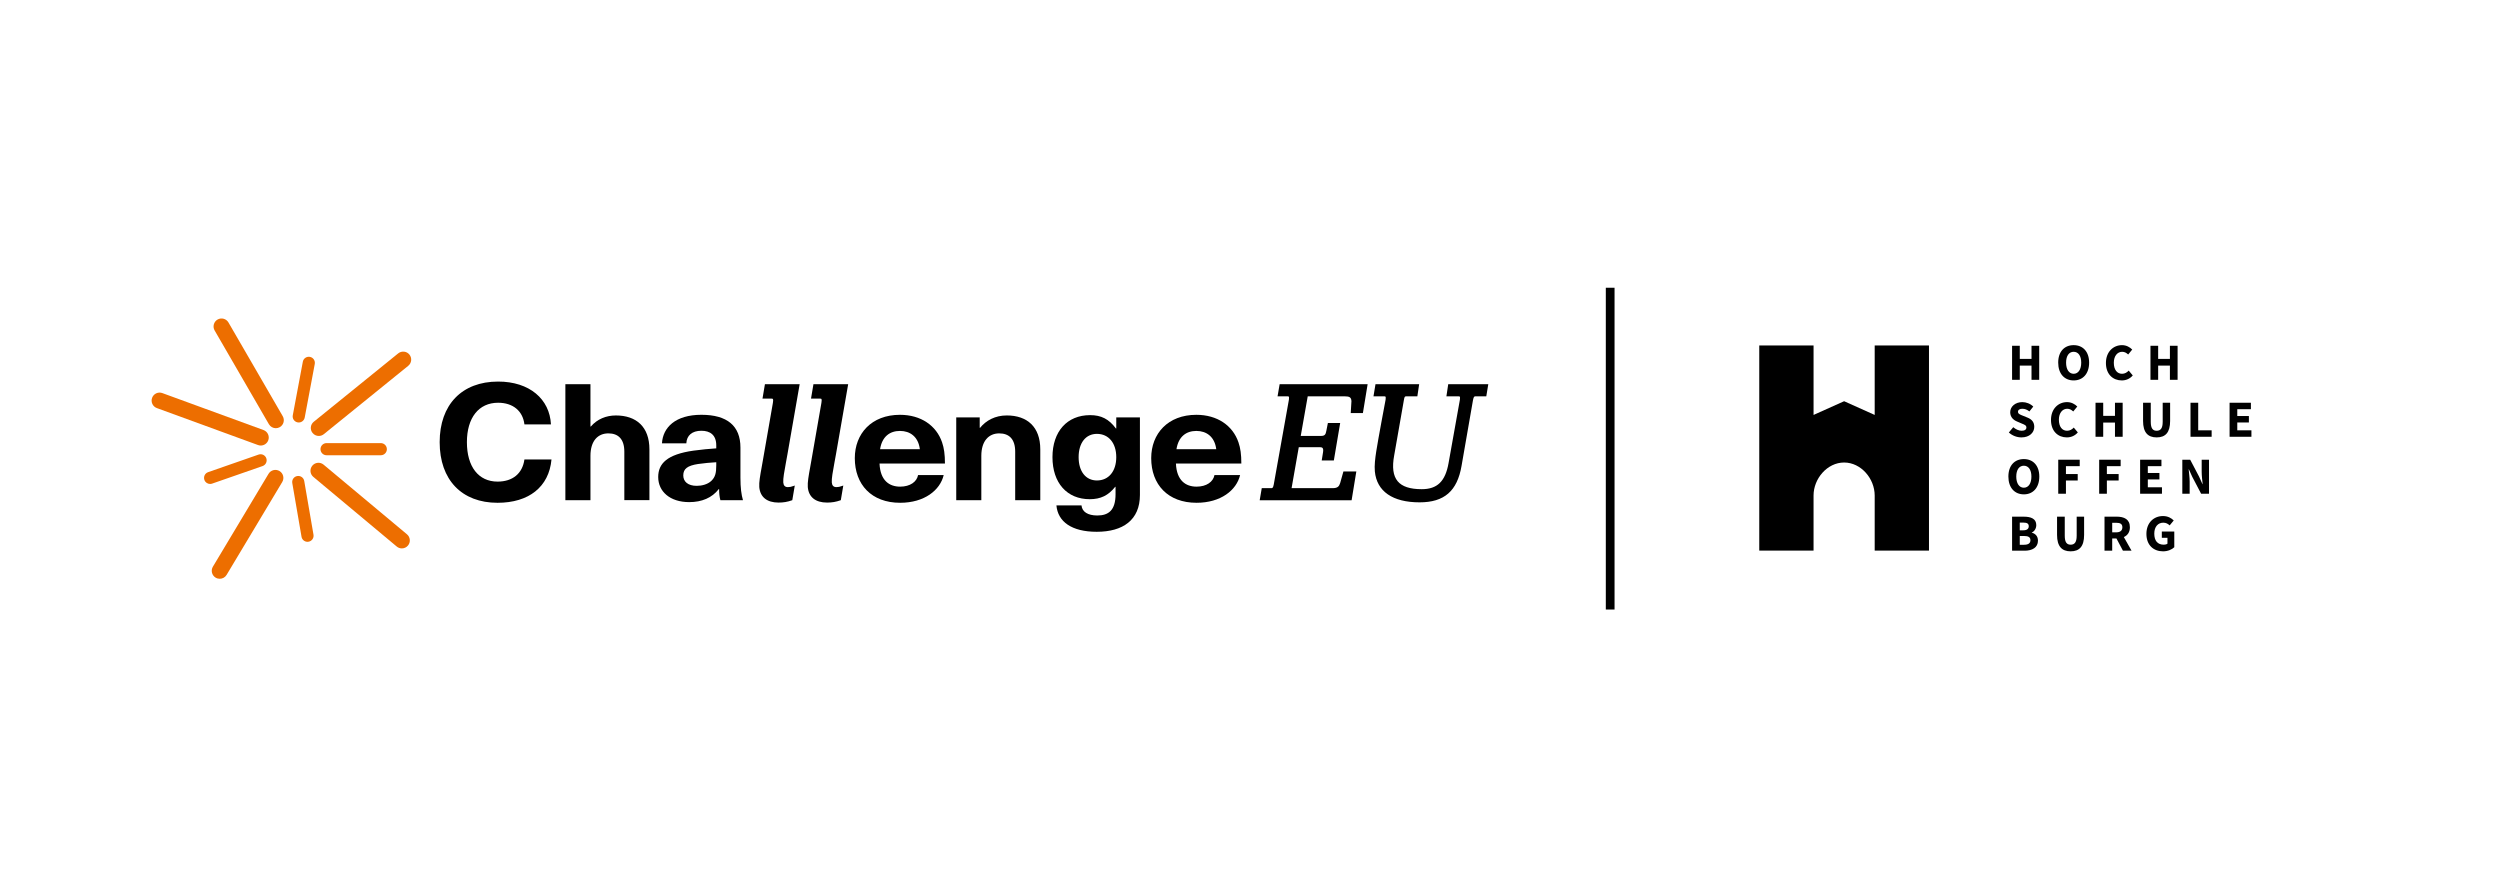 <?xml version="1.0" encoding="utf-8"?>
<!-- Generator: Adobe Illustrator 15.0.0, SVG Export Plug-In . SVG Version: 6.00 Build 0)  -->
<!DOCTYPE svg PUBLIC "-//W3C//DTD SVG 1.1//EN" "http://www.w3.org/Graphics/SVG/1.1/DTD/svg11.dtd">
<svg version="1.1" id="Ebene_1" xmlns="http://www.w3.org/2000/svg" xmlns:xlink="http://www.w3.org/1999/xlink" x="0px" y="0px"
	 width="286.299px" height="102.047px" viewBox="0 0 286.299 102.047" enable-background="new 0 0 286.299 102.047"
	 xml:space="preserve">
<g>
	<defs>
		<rect id="SVGID_1_" width="286.299" height="102.047"/>
	</defs>
	<clipPath id="SVGID_2_">
		<use xlink:href="#SVGID_1_"  overflow="visible"/>
	</clipPath>
	<path clip-path="url(#SVGID_2_)" fill="#ED6E00" d="M29.863,51.022c0.373,0,0.724-0.23,0.859-0.6
		c0.174-0.475-0.071-1.001-0.545-1.174L18.59,45.015c-0.474-0.174-0.998,0.071-1.172,0.545c-0.173,0.475,0.071,0.999,0.545,1.173
		l11.587,4.233C29.653,51.004,29.759,51.022,29.863,51.022"/>
	<path clip-path="url(#SVGID_2_)" fill="#ED6E00" d="M31.588,49.038c0.155,0,0.314-0.04,0.457-0.123
		c0.438-0.253,0.587-0.813,0.334-1.251L26.163,36.93c-0.253-0.438-0.813-0.587-1.25-0.334c-0.437,0.253-0.587,0.813-0.333,1.251
		l6.215,10.734C30.965,48.874,31.273,49.038,31.588,49.038"/>
	<path clip-path="url(#SVGID_2_)" fill="#ED6E00" d="M34.213,48.383c0.328,0,0.619-0.233,0.682-0.567l1.152-6.137
		c0.069-0.377-0.178-0.739-0.556-0.811c-0.377-0.07-0.74,0.178-0.811,0.555l-1.151,6.137c-0.071,0.377,0.178,0.741,0.555,0.811
		C34.128,48.379,34.17,48.383,34.213,48.383"/>
	<path clip-path="url(#SVGID_2_)" fill="#ED6E00" d="M36.508,49.925c0.202,0,0.405-0.066,0.575-0.203l9.669-7.83
		c0.392-0.319,0.453-0.894,0.135-1.287c-0.318-0.393-0.894-0.452-1.287-0.135l-9.668,7.83c-0.393,0.318-0.454,0.894-0.135,1.286
		C35.979,49.809,36.243,49.925,36.508,49.925"/>
	<path clip-path="url(#SVGID_2_)" fill="#ED6E00" d="M37.398,52.135h6.211c0.384,0,0.695-0.312,0.695-0.695
		c0-0.383-0.311-0.695-0.695-0.695h-6.211c-0.384,0-0.695,0.312-0.695,0.695C36.703,51.823,37.014,52.135,37.398,52.135"/>
	<path clip-path="url(#SVGID_2_)" fill="#ED6E00" d="M46.019,62.803c0.261,0,0.522-0.111,0.702-0.329
		c0.325-0.387,0.272-0.964-0.116-1.287l-9.549-7.976c-0.388-0.324-0.965-0.271-1.288,0.116c-0.324,0.387-0.273,0.964,0.116,1.288
		l9.55,7.974C45.604,62.733,45.812,62.803,46.019,62.803"/>
	<path clip-path="url(#SVGID_2_)" fill="#ED6E00" d="M35.215,62.048c0.039,0,0.079-0.005,0.118-0.011
		c0.38-0.065,0.633-0.425,0.568-0.803l-1.06-6.152c-0.065-0.378-0.424-0.631-0.803-0.565c-0.378,0.063-0.632,0.424-0.566,0.802
		l1.059,6.153C34.589,61.809,34.882,62.048,35.215,62.048"/>
	<path clip-path="url(#SVGID_2_)" fill="#ED6E00" d="M25.163,66.281c0.311,0,0.614-0.157,0.785-0.443l6.375-10.64
		c0.26-0.434,0.119-0.995-0.314-1.255c-0.434-0.259-0.995-0.118-1.255,0.315l-6.374,10.638c-0.26,0.434-0.119,0.995,0.315,1.256
		C24.84,66.239,25.002,66.281,25.163,66.281"/>
	<path clip-path="url(#SVGID_2_)" fill="#ED6E00" d="M24.062,55.423c0.076,0,0.153-0.012,0.228-0.039l5.782-2.012
		c0.362-0.126,0.554-0.522,0.427-0.885c-0.126-0.362-0.522-0.554-0.885-0.429l-5.78,2.014c-0.363,0.125-0.554,0.521-0.428,0.885
		C23.504,55.244,23.773,55.423,24.062,55.423"/>
	<path clip-path="url(#SVGID_2_)" d="M63.095,48.604h-3.037c-0.185-1.549-1.314-2.482-3.017-2.482c-2.216,0-3.571,1.717-3.571,4.515
		c0,2.818,1.334,4.516,3.509,4.516c1.724,0,2.853-0.915,3.079-2.538h3.099c-0.288,3.154-2.607,4.964-6.178,4.964
		c-4.104,0-6.629-2.631-6.629-6.942c0-4.291,2.545-6.94,6.691-6.94C60.652,43.697,62.951,45.712,63.095,48.604"/>
	<path clip-path="url(#SVGID_2_)" d="M67.66,48.846c0.739-0.858,1.764-1.268,2.873-1.268c2.34,0,3.838,1.306,3.838,3.88v5.821
		h-2.873V51.72c0-1.437-0.698-2.09-1.826-2.09c-1.191,0-2.053,0.839-2.053,2.574v5.075h-2.873V43.996h2.873v4.851H67.66z"/>
	<path clip-path="url(#SVGID_2_)" d="M82.026,52.934c-0.616,0.036-1.478,0.111-2.094,0.205c-1.191,0.186-1.684,0.54-1.684,1.306
		c0,0.708,0.534,1.193,1.539,1.193c0.596,0,1.232-0.167,1.643-0.541c0.492-0.448,0.596-0.952,0.596-1.81V52.934z M84.795,51.253
		v3.433c0,1.194,0.104,1.959,0.289,2.594h-2.587c-0.103-0.392-0.144-0.803-0.144-1.269h-0.04c-0.78,1.007-1.95,1.492-3.387,1.492
		c-2.217,0-3.549-1.231-3.549-2.872c0-1.55,1.025-2.595,4.042-3.024c0.78-0.112,1.95-0.223,2.607-0.261v-0.335
		c0-1.195-0.699-1.68-1.704-1.68c-1.067,0-1.683,0.541-1.724,1.437h-2.79c0.102-1.81,1.539-3.266,4.514-3.266
		C83.277,47.502,84.795,48.771,84.795,51.253"/>
	<path clip-path="url(#SVGID_2_)" d="M100.787,51.439h4.555c-0.184-1.437-1.127-2.089-2.277-2.089
		C101.895,49.351,101.012,50.002,100.787,51.439 M105.137,54.406h2.934c-0.41,1.735-2.216,3.172-4.986,3.172
		c-3.284,0-5.193-2.09-5.193-5.112c0-2.798,1.909-4.963,5.172-4.963c2.4,0,4.166,1.232,4.823,3.154
		c0.225,0.653,0.328,1.38,0.328,2.426h-7.491c0.082,1.959,1.13,2.647,2.361,2.647C104.233,55.73,104.993,55.172,105.137,54.406"/>
	<path clip-path="url(#SVGID_2_)" d="M119.133,51.459v5.821h-2.874V51.72c0-1.437-0.697-2.089-1.826-2.089
		c-1.19,0-2.052,0.858-2.052,2.574v5.075h-2.873v-9.479h2.688v1.194h0.042c0.677-0.84,1.724-1.418,3.057-1.418
		C117.635,47.578,119.133,48.884,119.133,51.459"/>
	<path clip-path="url(#SVGID_2_)" d="M123.524,52.354c0,1.644,0.822,2.669,2.094,2.669c1.354,0,2.216-1.063,2.216-2.669
		c0-1.604-0.862-2.667-2.216-2.667C124.346,49.687,123.524,50.712,123.524,52.354 M127.793,49.071h0.041v-1.269h2.709v8.881
		c0,2.874-1.949,4.217-4.946,4.217c-2.873,0-4.453-1.157-4.617-3.022h2.873c0.062,0.728,0.718,1.155,1.805,1.155
		c1.294,0,2.094-0.596,2.094-2.441V55.75h-0.041c-0.78,0.988-1.662,1.418-2.915,1.418c-2.605,0-4.268-1.865-4.268-4.814
		c0-2.948,1.683-4.813,4.31-4.813C126.111,47.541,126.993,47.988,127.793,49.071"/>
	<path clip-path="url(#SVGID_2_)" d="M134.73,51.439h4.555c-0.185-1.437-1.128-2.089-2.278-2.089
		C135.838,49.351,134.955,50.002,134.73,51.439 M139.081,54.406h2.934c-0.41,1.735-2.216,3.172-4.986,3.172
		c-3.284,0-5.193-2.09-5.193-5.112c0-2.798,1.909-4.963,5.171-4.963c2.401,0,4.167,1.232,4.823,3.154
		c0.226,0.653,0.329,1.38,0.329,2.426h-7.491c0.083,1.959,1.13,2.647,2.361,2.647C138.177,55.73,138.937,55.172,139.081,54.406"/>
	<path clip-path="url(#SVGID_2_)" d="M90.881,55.651l0.137-0.049l-0.284,1.675l-0.046,0.019c-0.501,0.179-0.971,0.26-1.524,0.26
		c-1.33,0-2.116-0.631-2.212-1.778c-0.044-0.522,0.105-1.348,0.264-2.218c0.049-0.27,0.097-0.542,0.143-0.808l1.151-6.606
		c0.027-0.163,0.055-0.387-0.006-0.459c-0.013-0.015-0.041-0.036-0.13-0.036H87.32l0.279-1.652h1.7c0.117,0,0.232-0.002,0.346-0.003
		h1.933l-1.4,8.032c-0.061,0.344-0.124,0.687-0.185,1.018c-0.168,0.912-0.328,1.775-0.292,2.204c0.029,0.36,0.202,0.535,0.527,0.535
		C90.446,55.784,90.599,55.754,90.881,55.651"/>
	<path clip-path="url(#SVGID_2_)" d="M96.437,55.651l0.137-0.049l-0.284,1.675l-0.044,0.019c-0.501,0.179-0.973,0.26-1.526,0.26
		c-1.33,0-2.116-0.631-2.212-1.778c-0.044-0.522,0.105-1.348,0.264-2.22c0.048-0.268,0.097-0.54,0.143-0.806l1.151-6.606
		c0.026-0.163,0.055-0.387-0.003-0.459c-0.016-0.015-0.041-0.036-0.133-0.036h-1.054l0.279-1.652h1.701
		c0.117,0,0.232-0.002,0.345-0.003h1.932l-1.399,8.032c-0.059,0.342-0.122,0.687-0.185,1.015c-0.168,0.915-0.328,1.778-0.292,2.207
		c0.029,0.36,0.202,0.535,0.527,0.535C96.002,55.784,96.155,55.754,96.437,55.651"/>
	<path clip-path="url(#SVGID_2_)" d="M165.85,44l-0.208,1.387h1.389c0.097,0,0.125,0.018,0.139,0.034
		c0.038,0.043,0.042,0.162,0.017,0.352l-1.299,7.265c-0.372,2.091-1.29,2.983-3.072,2.983c-1.345,0-2.247-0.298-2.757-0.91
		c-0.522-0.628-0.651-1.6-0.396-2.97l1.112-6.339c0.058-0.415,0.141-0.415,0.277-0.415h1.263L162.521,44h-5.001l-0.23,1.387h1.233
		c0.096,0,0.125,0.018,0.138,0.034c0.037,0.043,0.043,0.162,0.017,0.351c-0.01,0.046-0.88,4.655-1.072,5.925
		c-0.121,0.784-0.224,1.605-0.159,2.292c0.219,2.282,2.038,3.538,5.12,3.538c2.832,0,4.314-1.291,4.81-4.182l1.312-7.539
		c0.08-0.419,0.162-0.419,0.297-0.419h1.223L170.438,44H165.85z"/>
	<path clip-path="url(#SVGID_2_)" d="M156.079,47.302L156.62,44h-10.076l-0.238,1.387h1.144c0.098,0,0.124,0.019,0.139,0.034
		c0.036,0.044,0.043,0.163,0.016,0.353l-1.735,9.71c-0.08,0.419-0.162,0.419-0.297,0.419h-1.077l-0.237,1.387h10.527l0.541-3.301
		h-1.479l-0.372,1.327c-0.119,0.381-0.29,0.587-0.856,0.587h-4.708l0.824-4.692h2.431c0.143,0,0.239,0.031,0.295,0.097
		c0.072,0.083,0.09,0.236,0.055,0.467l-0.153,0.955h1.388l0.725-4.288h-1.407l-0.175,0.884c-0.078,0.44-0.184,0.596-0.615,0.596
		h-2.319l0.8-4.535h4.226c0.58,0,0.755,0.127,0.781,0.555l-0.082,1.36H156.079z"/>
</g>
<g>
	<defs>
		<rect id="SVGID_3_" x="201.402" y="36.567" width="62.361" height="29.621"/>
	</defs>
	<clipPath id="SVGID_4_">
		<use xlink:href="#SVGID_3_"  overflow="visible"/>
	</clipPath>
	<path clip-path="url(#SVGID_4_)" d="M214.689,39.56v7.959l-3.501-1.572l-3.5,1.572V39.56h-6.218v23.497h6.217v-6.315
		c0.002-1.932,1.569-3.775,3.501-3.775c1.934,0,3.5,1.845,3.501,3.777v6.313h6.217V39.56H214.689z"/>
	<polygon clip-path="url(#SVGID_4_)" points="230.423,39.598 231.304,39.598 231.304,41.101 232.648,41.101 232.648,39.598 
		233.529,39.598 233.529,43.496 232.648,43.496 232.648,41.868 231.304,41.868 231.304,43.496 230.423,43.496 	"/>
	<path clip-path="url(#SVGID_4_)" d="M235.704,41.53c0-1.273,0.719-2.004,1.77-2.004c1.052,0,1.771,0.736,1.771,2.004
		c0,1.273-0.719,2.037-1.771,2.037C236.423,43.567,235.704,42.803,235.704,41.53 M238.341,41.53c0-0.781-0.336-1.243-0.867-1.243
		c-0.53,0-0.866,0.462-0.866,1.243c0,0.781,0.336,1.276,0.866,1.276C238.005,42.806,238.341,42.311,238.341,41.53"/>
	<path clip-path="url(#SVGID_4_)" d="M241.17,41.569c0-1.293,0.854-2.043,1.84-2.043c0.504,0,0.909,0.237,1.172,0.506l-0.464,0.565
		c-0.195-0.182-0.406-0.31-0.688-0.31c-0.534,0-0.956,0.471-0.956,1.252c0,0.802,0.372,1.267,0.942,1.267
		c0.319,0,0.571-0.157,0.763-0.364l0.464,0.553c-0.324,0.376-0.754,0.572-1.258,0.572C241.995,43.567,241.17,42.882,241.17,41.569"
		/>
	<polygon clip-path="url(#SVGID_4_)" points="246.271,39.598 247.151,39.598 247.151,41.101 248.497,41.101 248.497,39.598 
		249.377,39.598 249.377,43.496 248.497,43.496 248.497,41.868 247.151,41.868 247.151,43.496 246.271,43.496 	"/>
	<path clip-path="url(#SVGID_4_)" d="M230.051,49.527l0.506-0.604c0.277,0.241,0.637,0.407,0.957,0.407
		c0.368,0,0.548-0.145,0.548-0.376c0-0.246-0.221-0.325-0.562-0.464l-0.506-0.217c-0.404-0.164-0.787-0.495-0.787-1.062
		c0-0.646,0.577-1.161,1.388-1.161c0.449,0,0.918,0.177,1.254,0.511l-0.444,0.555c-0.258-0.197-0.501-0.305-0.81-0.305
		c-0.304,0-0.497,0.126-0.497,0.349c0,0.239,0.255,0.326,0.596,0.461l0.496,0.202c0.476,0.192,0.773,0.509,0.773,1.06
		c0,0.647-0.54,1.208-1.468,1.208C230.987,50.091,230.449,49.898,230.051,49.527"/>
	<path clip-path="url(#SVGID_4_)" d="M234.879,48.093c0-1.293,0.854-2.043,1.839-2.043c0.504,0,0.91,0.238,1.172,0.506l-0.464,0.565
		c-0.194-0.182-0.406-0.31-0.688-0.31c-0.534,0-0.956,0.471-0.956,1.252c0,0.802,0.372,1.267,0.941,1.267
		c0.32,0,0.572-0.157,0.764-0.364l0.464,0.553c-0.324,0.376-0.754,0.572-1.259,0.572C235.704,50.091,234.879,49.406,234.879,48.093"
		/>
	<polygon clip-path="url(#SVGID_4_)" points="239.979,46.122 240.859,46.122 240.859,47.624 242.206,47.624 242.206,46.122 
		243.086,46.122 243.086,50.019 242.206,50.019 242.206,48.392 240.859,48.392 240.859,50.019 239.979,50.019 	"/>
	<path clip-path="url(#SVGID_4_)" d="M245.423,48.213v-2.091h0.882v2.181c0,0.763,0.239,1.027,0.676,1.027
		c0.438,0,0.69-0.264,0.69-1.027v-2.181h0.85v2.091c0,1.309-0.531,1.878-1.54,1.878C245.973,50.091,245.423,49.522,245.423,48.213"
		/>
	<polygon clip-path="url(#SVGID_4_)" points="250.856,46.122 251.738,46.122 251.738,49.28 253.276,49.28 253.276,50.019 
		250.856,50.019 	"/>
	<polygon clip-path="url(#SVGID_4_)" points="255.331,46.122 257.772,46.122 257.772,46.861 256.212,46.861 256.212,47.643 
		257.541,47.643 257.541,48.382 256.212,48.382 256.212,49.28 257.832,49.28 257.832,50.019 255.331,50.019 	"/>
	<path clip-path="url(#SVGID_4_)" d="M229.999,54.577c0-1.273,0.719-2.004,1.77-2.004s1.771,0.736,1.771,2.004
		c0,1.273-0.72,2.037-1.771,2.037S229.999,55.851,229.999,54.577 M232.636,54.577c0-0.781-0.336-1.243-0.867-1.243
		c-0.53,0-0.867,0.462-0.867,1.243s0.337,1.276,0.867,1.276C232.3,55.854,232.636,55.358,232.636,54.577"/>
	<polygon clip-path="url(#SVGID_4_)" points="235.709,52.646 238.168,52.646 238.168,53.385 236.59,53.385 236.59,54.288 
		237.938,54.288 237.938,55.027 236.59,55.027 236.59,56.542 235.709,56.542 	"/>
	<polygon clip-path="url(#SVGID_4_)" points="240.397,52.646 242.856,52.646 242.856,53.385 241.278,53.385 241.278,54.288 
		242.626,54.288 242.626,55.027 241.278,55.027 241.278,56.542 240.397,56.542 	"/>
	<polygon clip-path="url(#SVGID_4_)" points="245.086,52.646 247.527,52.646 247.527,53.385 245.967,53.385 245.967,54.166 
		247.296,54.166 247.296,54.905 245.967,54.905 245.967,55.804 247.588,55.804 247.588,56.542 245.086,56.542 	"/>
	<path clip-path="url(#SVGID_4_)" d="M249.918,52.646h0.902l1.018,1.938l0.385,0.856h0.024c-0.041-0.412-0.112-0.958-0.112-1.417
		v-1.377h0.839v3.896h-0.903l-1.017-1.942l-0.385-0.852h-0.024c0.042,0.431,0.113,0.952,0.113,1.411v1.383h-0.84V52.646z"/>
	<path clip-path="url(#SVGID_4_)" d="M230.423,59.169h1.333c0.809,0,1.438,0.222,1.438,0.967c0,0.35-0.195,0.722-0.514,0.842v0.023
		c0.398,0.104,0.706,0.396,0.706,0.917c0,0.793-0.671,1.148-1.518,1.148h-1.445V59.169z M231.716,60.73
		c0.427,0,0.616-0.182,0.616-0.465c0-0.301-0.199-0.417-0.61-0.417h-0.419v0.882H231.716z M231.796,62.386
		c0.479,0,0.728-0.171,0.728-0.524c0-0.342-0.244-0.481-0.728-0.481h-0.493v1.006H231.796z"/>
	<path clip-path="url(#SVGID_4_)" d="M235.573,61.26v-2.091h0.882v2.181c0,0.764,0.239,1.027,0.676,1.027
		c0.438,0,0.69-0.264,0.69-1.027v-2.181h0.85v2.091c0,1.31-0.531,1.878-1.54,1.878C236.123,63.138,235.573,62.569,235.573,61.26"/>
	<path clip-path="url(#SVGID_4_)" d="M244.104,63.066l-0.883-1.562c0.416-0.188,0.693-0.55,0.693-1.123
		c0-0.927-0.677-1.213-1.503-1.213h-1.403v3.897h0.881v-1.403h0.484l0.744,1.403H244.104z M241.889,59.868h0.451
		c0.463,0,0.712,0.129,0.712,0.514c0,0.384-0.249,0.582-0.712,0.582h-0.451V59.868z"/>
	<path clip-path="url(#SVGID_4_)" d="M245.806,61.14c0-1.293,0.858-2.043,1.898-2.043c0.566,0,0.967,0.242,1.23,0.506l-0.466,0.565
		c-0.192-0.178-0.4-0.311-0.734-0.311c-0.601,0-1.026,0.472-1.026,1.252c0,0.803,0.362,1.268,1.097,1.268
		c0.155,0,0.317-0.041,0.412-0.116v-0.673h-0.646v-0.719h1.428v1.797c-0.268,0.263-0.742,0.472-1.286,0.472
		C246.641,63.138,245.806,62.453,245.806,61.14"/>
</g>
<line fill="none" stroke="#000000" x1="184.397" y1="32.952" x2="184.397" y2="69.803"/>
</svg>
